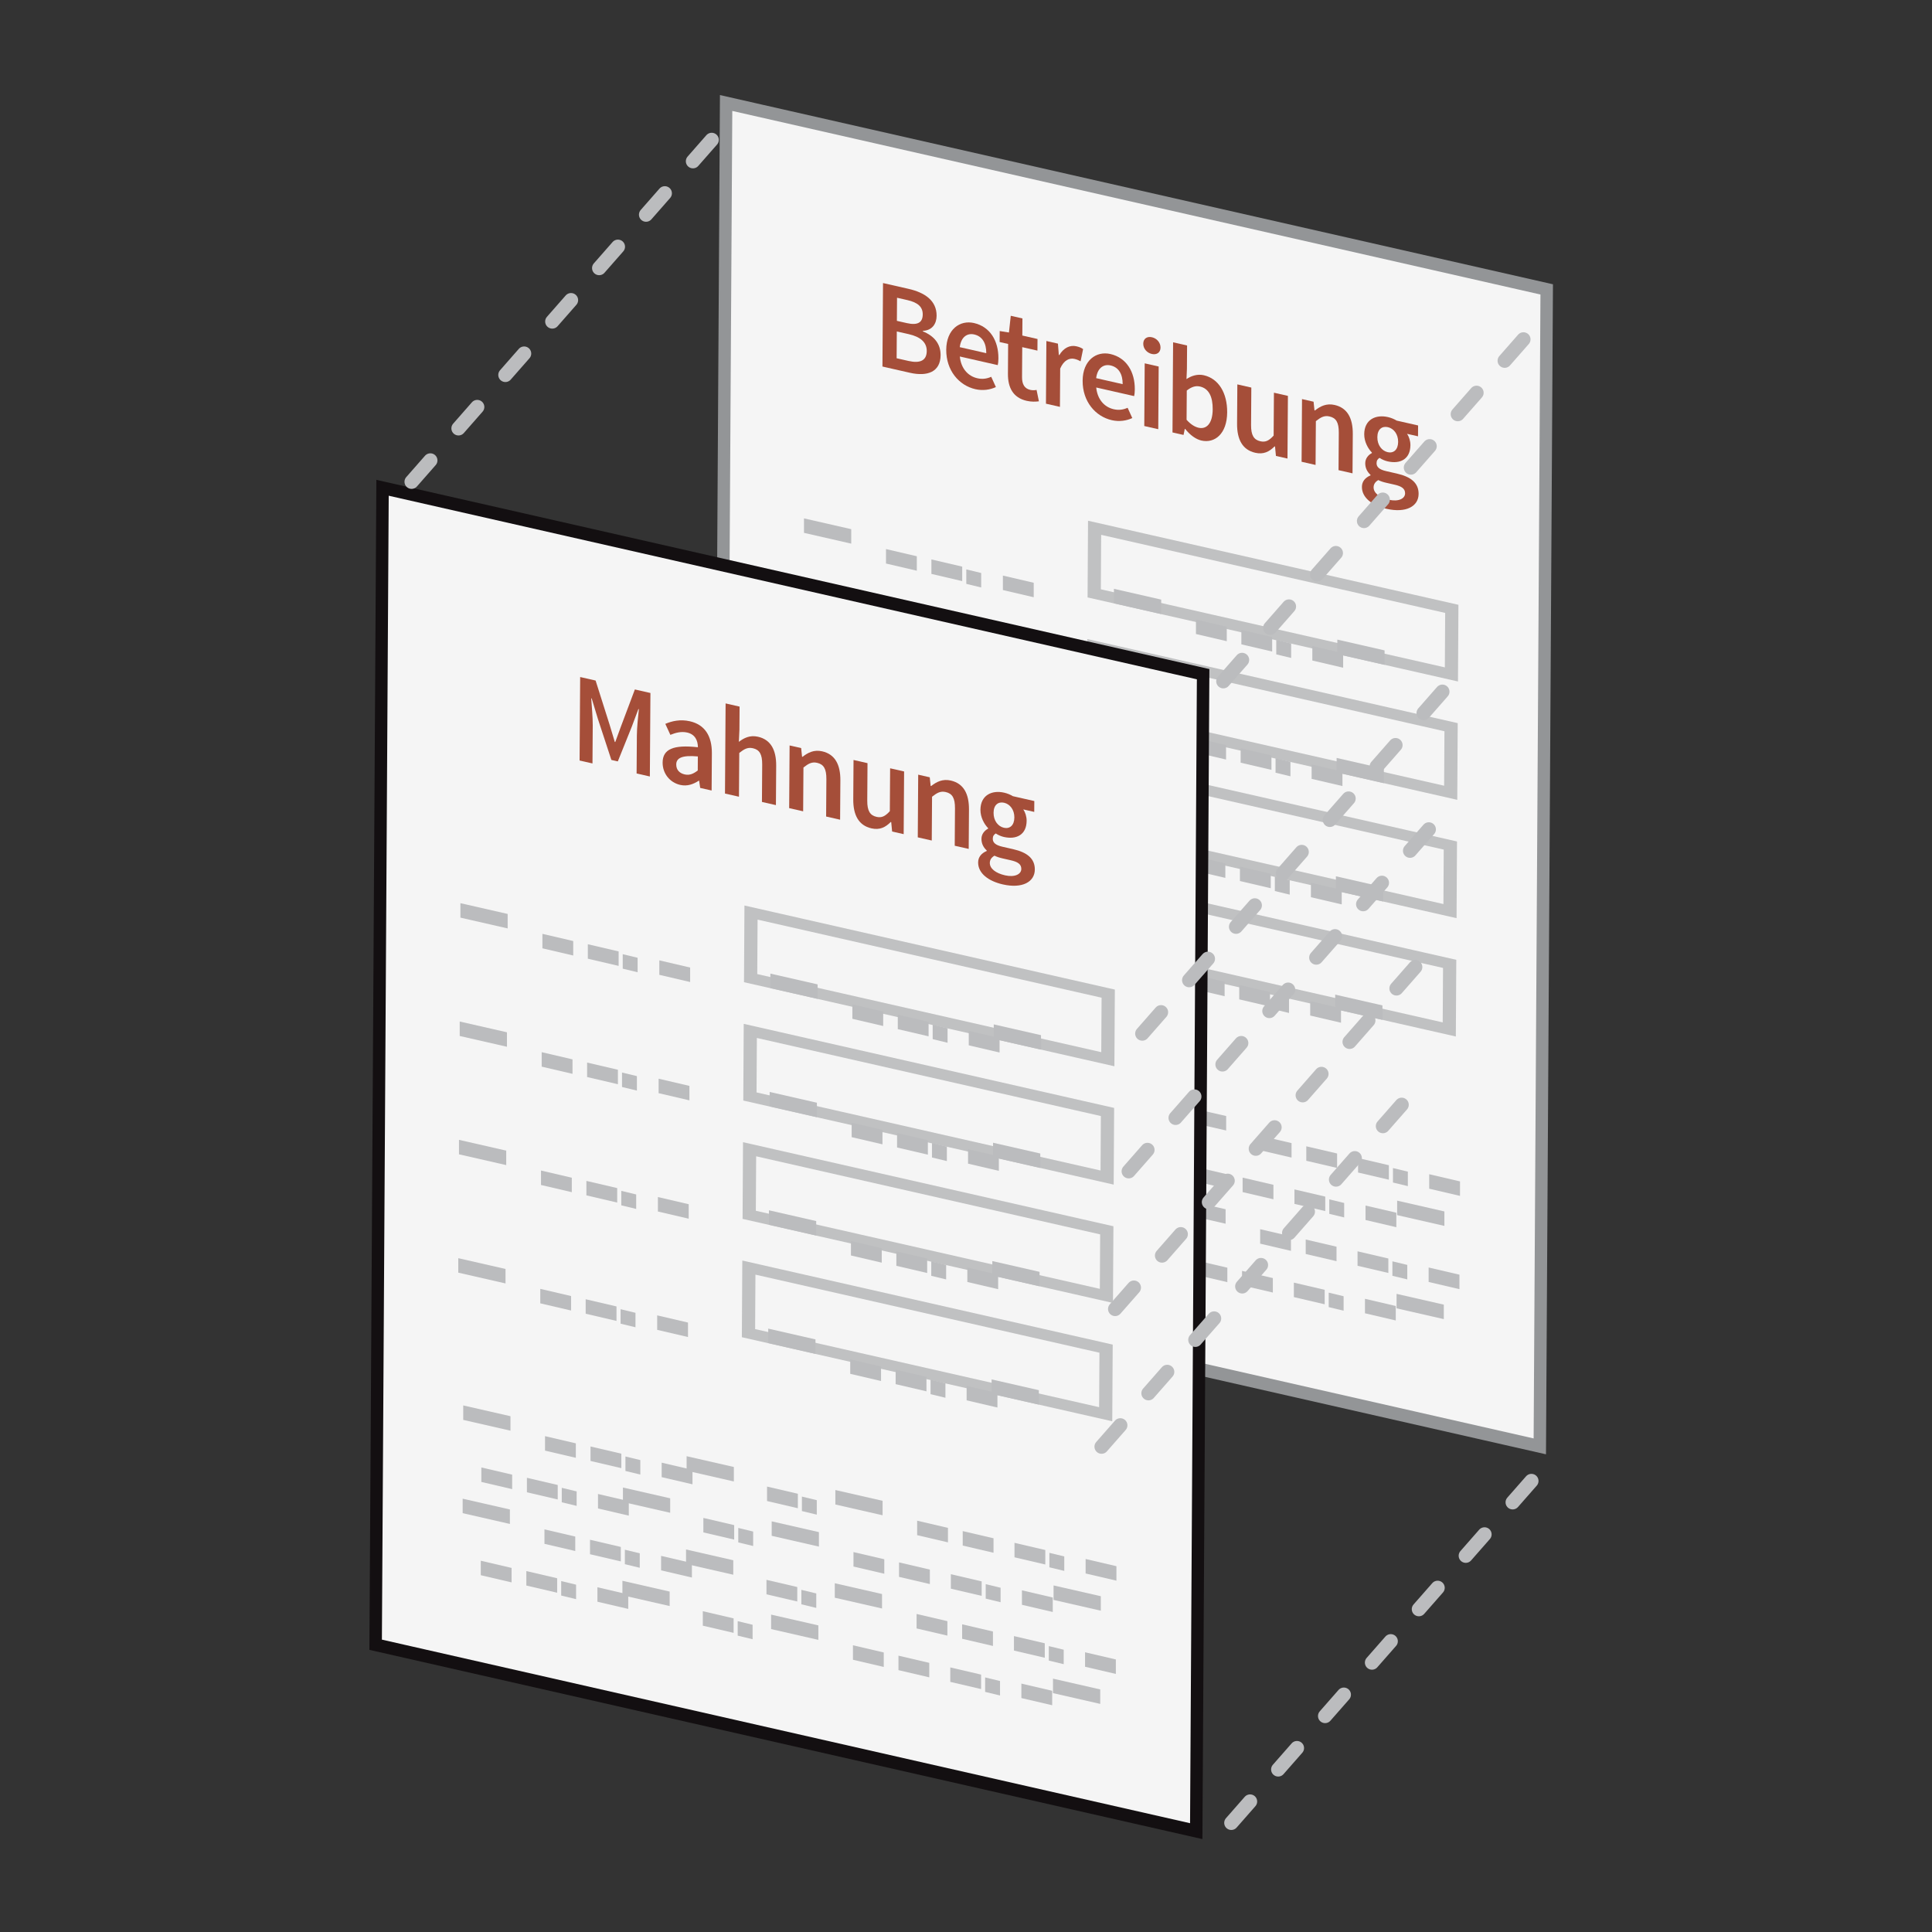 <?xml version="1.0" encoding="UTF-8" standalone="no"?>
<!DOCTYPE svg PUBLIC "-//W3C//DTD SVG 1.1//EN" "http://www.w3.org/Graphics/SVG/1.1/DTD/svg11.dtd">
<svg width="200px" height="200px" viewBox="0 0 355 355" version="1.1" xmlns="http://www.w3.org/2000/svg" xmlns:xlink="http://www.w3.org/1999/xlink" xml:space="preserve" xmlns:serif="http://www.serif.com/" style="fill-rule:evenodd;clip-rule:evenodd;stroke-miterlimit:3.864;">
    <rect x="0" y="0" width="355" height="355" fill="#333333" stroke="none"/>
    <g transform="matrix(0.959,0,0,0.959,-11878.7,-2241.89)">
        <g transform="matrix(1,0,0,1,65.831,-73.726)">
            <g transform="matrix(1.598,0.363,-0.01,1.679,-1084.87,-263.707)">
                <rect x="8474.62" y="-227.149" width="98.39" height="132.03" style="fill:rgb(245,245,245);stroke:rgb(147,149,151);stroke-width:1.49px;"/>
            </g>
            <g transform="matrix(1,0,0,1,3853.94,247.614)">
                <g transform="matrix(0.092,0.021,-0,0.021,7841.7,2186.21)">
                    <rect x="8474.62" y="-227.149" width="98.39" height="132.03" style="fill:rgb(187,188,190);"/>
                </g>
                <g transform="matrix(0.092,0.021,-0,0.021,7841.59,2204.08)">
                    <rect x="8474.62" y="-227.149" width="98.39" height="132.03" style="fill:rgb(187,188,190);"/>
                </g>
                <g transform="matrix(0.092,0.021,-0,0.021,7954.81,2220.7)">
                    <rect x="8474.62" y="-227.149" width="98.39" height="132.03" style="fill:rgb(187,188,190);"/>
                </g>
                <g transform="matrix(0.092,0.021,-0,0.021,7954.7,2238.56)">
                    <rect x="8474.62" y="-227.149" width="98.39" height="132.03" style="fill:rgb(187,188,190);"/>
                </g>
                <g transform="matrix(0.092,0.021,-0,0.021,7913,2202.42)">
                    <rect x="8474.62" y="-227.149" width="98.39" height="132.03" style="fill:rgb(187,188,190);"/>
                </g>
                <g transform="matrix(0.092,0.021,-0,0.021,7912.89,2220.28)">
                    <rect x="8474.62" y="-227.149" width="98.39" height="132.03" style="fill:rgb(187,188,190);"/>
                </g>
                <g transform="matrix(0.092,0.021,-0,0.021,7900.8,2208.42)">
                    <rect x="8474.62" y="-227.149" width="98.39" height="132.03" style="fill:rgb(187,188,190);"/>
                </g>
                <g transform="matrix(0.092,0.021,-0,0.021,7900.69,2226.29)">
                    <rect x="8474.62" y="-227.149" width="98.39" height="132.03" style="fill:rgb(187,188,190);"/>
                </g>
                <g transform="matrix(0.092,0.021,-0,0.021,7884.5,2195.94)">
                    <rect x="8474.62" y="-227.149" width="98.39" height="132.03" style="fill:rgb(187,188,190);"/>
                </g>
                <g transform="matrix(0.092,0.021,-0,0.021,7884.39,2213.81)">
                    <rect x="8474.62" y="-227.149" width="98.39" height="132.03" style="fill:rgb(187,188,190);"/>
                </g>
                <g transform="matrix(0.092,0.021,-0,0.021,7872.3,2201.94)">
                    <rect x="8474.62" y="-227.149" width="98.39" height="132.03" style="fill:rgb(187,188,190);"/>
                </g>
                <g transform="matrix(0.092,0.021,-0,0.021,7872.2,2219.81)">
                    <rect x="8474.62" y="-227.149" width="98.39" height="132.03" style="fill:rgb(187,188,190);"/>
                </g>
                <g transform="matrix(0.06,0.014,-0,0.021,8128.56,2251.42)">
                    <rect x="8474.62" y="-227.149" width="98.39" height="132.03" style="fill:rgb(187,188,190);"/>
                </g>
                <g transform="matrix(0.06,0.014,-0,0.021,8128.45,2269.28)">
                    <rect x="8474.62" y="-227.149" width="98.39" height="132.03" style="fill:rgb(187,188,190);"/>
                </g>
                <g transform="matrix(0.06,0.014,-0,0.021,8116.36,2257.42)">
                    <rect x="8474.62" y="-227.149" width="98.39" height="132.03" style="fill:rgb(187,188,190);"/>
                </g>
                <g transform="matrix(0.06,0.014,-0,0.021,8116.25,2275.29)">
                    <rect x="8474.62" y="-227.149" width="98.39" height="132.03" style="fill:rgb(187,188,190);"/>
                </g>
                <g transform="matrix(0.06,0.014,-0,0.021,8199.86,2267.62)">
                    <rect x="8474.62" y="-227.149" width="98.39" height="132.03" style="fill:rgb(187,188,190);"/>
                </g>
                <g transform="matrix(0.06,0.014,-0,0.021,8199.75,2285.49)">
                    <rect x="8474.62" y="-227.149" width="98.39" height="132.03" style="fill:rgb(187,188,190);"/>
                </g>
                <g transform="matrix(0.06,0.014,-0,0.021,8187.66,2273.63)">
                    <rect x="8474.62" y="-227.149" width="98.39" height="132.03" style="fill:rgb(187,188,190);"/>
                </g>
                <g transform="matrix(0.06,0.014,-0,0.021,8187.56,2291.49)">
                    <rect x="8474.62" y="-227.149" width="98.39" height="132.03" style="fill:rgb(187,188,190);"/>
                </g>
                <g transform="matrix(0.06,0.014,-0,0.021,8150.91,2256.5)">
                    <rect x="8474.62" y="-227.149" width="98.39" height="132.03" style="fill:rgb(187,188,190);"/>
                </g>
                <g transform="matrix(0.06,0.014,-0,0.021,8150.8,2274.36)">
                    <rect x="8474.62" y="-227.149" width="98.39" height="132.03" style="fill:rgb(187,188,190);"/>
                </g>
                <g transform="matrix(0.06,0.014,-0,0.021,8138.71,2262.5)">
                    <rect x="8474.62" y="-227.149" width="98.39" height="132.03" style="fill:rgb(187,188,190);"/>
                </g>
                <g transform="matrix(0.06,0.014,-0,0.021,8138.6,2280.37)">
                    <rect x="8474.62" y="-227.149" width="98.39" height="132.03" style="fill:rgb(187,188,190);"/>
                </g>
                <g transform="matrix(0.06,0.014,-0,0.021,8232.14,2274.96)">
                    <rect x="8474.62" y="-227.149" width="98.39" height="132.03" style="fill:rgb(187,188,190);"/>
                </g>
                <g transform="matrix(0.06,0.014,-0,0.021,8232.03,2292.83)">
                    <rect x="8474.62" y="-227.149" width="98.39" height="132.03" style="fill:rgb(187,188,190);"/>
                </g>
                <g transform="matrix(0.06,0.014,-0,0.021,8219.94,2280.96)">
                    <rect x="8474.62" y="-227.149" width="98.39" height="132.03" style="fill:rgb(187,188,190);"/>
                </g>
                <g transform="matrix(0.06,0.014,-0,0.021,8219.83,2298.83)">
                    <rect x="8474.62" y="-227.149" width="98.39" height="132.03" style="fill:rgb(187,188,190);"/>
                </g>
                <g transform="matrix(0.06,0.014,-0,0.021,8137.28,2253.4)">
                    <rect x="8474.62" y="-227.149" width="98.39" height="132.03" style="fill:rgb(187,188,190);"/>
                </g>
                <g transform="matrix(0.06,0.014,-0,0.021,8137.18,2271.27)">
                    <rect x="8474.62" y="-227.149" width="98.39" height="132.03" style="fill:rgb(187,188,190);"/>
                </g>
                <g transform="matrix(0.06,0.014,-0,0.021,8125.09,2259.4)">
                    <rect x="8474.62" y="-227.149" width="98.39" height="132.03" style="fill:rgb(187,188,190);"/>
                </g>
                <g transform="matrix(0.06,0.014,-0,0.021,8124.98,2277.27)">
                    <rect x="8474.62" y="-227.149" width="98.39" height="132.03" style="fill:rgb(187,188,190);"/>
                </g>
                <g transform="matrix(0.06,0.014,-0,0.021,8218.51,2271.86)">
                    <rect x="8474.62" y="-227.149" width="98.39" height="132.03" style="fill:rgb(187,188,190);"/>
                </g>
                <g transform="matrix(0.06,0.014,-0,0.021,8218.41,2289.73)">
                    <rect x="8474.62" y="-227.149" width="98.39" height="132.03" style="fill:rgb(187,188,190);"/>
                </g>
                <g transform="matrix(0.06,0.014,-0,0.021,8206.32,2277.87)">
                    <rect x="8474.62" y="-227.149" width="98.39" height="132.03" style="fill:rgb(187,188,190);"/>
                </g>
                <g transform="matrix(0.06,0.014,-0,0.021,8206.21,2295.73)">
                    <rect x="8474.62" y="-227.149" width="98.39" height="132.03" style="fill:rgb(187,188,190);"/>
                </g>
                <g transform="matrix(0.06,0.014,-0,0.021,8208.59,2269.61)">
                    <rect x="8474.62" y="-227.149" width="98.39" height="132.03" style="fill:rgb(187,188,190);"/>
                </g>
                <g transform="matrix(0.06,0.014,-0,0.021,8208.48,2287.47)">
                    <rect x="8474.62" y="-227.149" width="98.39" height="132.03" style="fill:rgb(187,188,190);"/>
                </g>
                <g transform="matrix(0.06,0.014,-0,0.021,8196.39,2275.61)">
                    <rect x="8474.62" y="-227.149" width="98.39" height="132.03" style="fill:rgb(187,188,190);"/>
                </g>
                <g transform="matrix(0.06,0.014,-0,0.021,8196.28,2293.48)">
                    <rect x="8474.62" y="-227.149" width="98.39" height="132.03" style="fill:rgb(187,188,190);"/>
                </g>
                <g transform="matrix(0.06,0.014,-0,0.021,8171.1,2261.08)">
                    <rect x="8474.62" y="-227.149" width="98.39" height="132.03" style="fill:rgb(187,188,190);"/>
                </g>
                <g transform="matrix(0.06,0.014,-0,0.021,8170.99,2278.95)">
                    <rect x="8474.62" y="-227.149" width="98.39" height="132.03" style="fill:rgb(187,188,190);"/>
                </g>
                <g transform="matrix(0.06,0.014,-0,0.021,8158.9,2267.09)">
                    <rect x="8474.62" y="-227.149" width="98.39" height="132.03" style="fill:rgb(187,188,190);"/>
                </g>
                <g transform="matrix(0.06,0.014,-0,0.021,8158.79,2284.96)">
                    <rect x="8474.62" y="-227.149" width="98.39" height="132.03" style="fill:rgb(187,188,190);"/>
                </g>
                <g transform="matrix(0.029,0.007,-0,0.021,8406.68,2314.64)">
                    <rect x="8474.62" y="-227.149" width="98.39" height="132.03" style="fill:rgb(187,188,190);"/>
                </g>
                <g transform="matrix(0.029,0.007,-0,0.021,8406.57,2332.5)">
                    <rect x="8474.62" y="-227.149" width="98.39" height="132.03" style="fill:rgb(187,188,190);"/>
                </g>
                <g transform="matrix(0.029,0.007,-0,0.021,8394.48,2320.64)">
                    <rect x="8474.62" y="-227.149" width="98.39" height="132.03" style="fill:rgb(187,188,190);"/>
                </g>
                <g transform="matrix(0.029,0.007,-0,0.021,8394.37,2338.51)">
                    <rect x="8474.62" y="-227.149" width="98.39" height="132.03" style="fill:rgb(187,188,190);"/>
                </g>
                <g transform="matrix(0.029,0.007,-0,0.021,8487.91,2333.1)">
                    <rect x="8474.62" y="-227.149" width="98.39" height="132.03" style="fill:rgb(187,188,190);"/>
                </g>
                <g transform="matrix(0.029,0.007,-0,0.021,8487.8,2350.97)">
                    <rect x="8474.62" y="-227.149" width="98.39" height="132.03" style="fill:rgb(187,188,190);"/>
                </g>
                <g transform="matrix(0.029,0.007,-0,0.021,8475.71,2339.1)">
                    <rect x="8474.62" y="-227.149" width="98.39" height="132.03" style="fill:rgb(187,188,190);"/>
                </g>
                <g transform="matrix(0.029,0.007,-0,0.021,8475.6,2356.97)">
                    <rect x="8474.62" y="-227.149" width="98.39" height="132.03" style="fill:rgb(187,188,190);"/>
                </g>
                <g transform="matrix(0.029,0.007,-0,0.021,8440.49,2322.32)">
                    <rect x="8474.62" y="-227.149" width="98.39" height="132.03" style="fill:rgb(187,188,190);"/>
                </g>
                <g transform="matrix(0.029,0.007,-0,0.021,8440.39,2340.19)">
                    <rect x="8474.62" y="-227.149" width="98.39" height="132.03" style="fill:rgb(187,188,190);"/>
                </g>
                <g transform="matrix(0.029,0.007,-0,0.021,8428.3,2328.33)">
                    <rect x="8474.62" y="-227.149" width="98.39" height="132.03" style="fill:rgb(187,188,190);"/>
                </g>
                <g transform="matrix(0.029,0.007,-0,0.021,8428.19,2346.19)">
                    <rect x="8474.62" y="-227.149" width="98.39" height="132.03" style="fill:rgb(187,188,190);"/>
                </g>
            </g>
            <g transform="matrix(0.559,0.127,-0.004,0.587,11773.7,484.803)">
                <g transform="matrix(41.667,0,0,41.667,1299.94,3119.87)">
                    <path d="M0.082,0L0.308,0C0.452,0 0.559,-0.061 0.559,-0.192C0.559,-0.28 0.506,-0.331 0.412,-0.347L0.412,-0.351C0.489,-0.371 0.524,-0.431 0.524,-0.493C0.524,-0.613 0.425,-0.654 0.291,-0.654L0.082,-0.654L0.082,0ZM0.198,-0.383L0.198,-0.564L0.283,-0.564C0.368,-0.564 0.41,-0.539 0.41,-0.479C0.41,-0.418 0.372,-0.383 0.28,-0.383L0.198,-0.383ZM0.198,-0.09L0.198,-0.3L0.296,-0.3C0.393,-0.3 0.445,-0.268 0.445,-0.2C0.445,-0.126 0.392,-0.09 0.296,-0.09L0.198,-0.09Z" style="fill:rgb(165,78,57);fill-rule:nonzero;"/>
                </g>
                <g transform="matrix(41.667,0,0,41.667,1323.44,3119.87)">
                    <path d="M0.041,-0.245C0.041,-0.083 0.147,0.012 0.283,0.012C0.345,0.012 0.404,-0.01 0.451,-0.041L0.412,-0.113C0.376,-0.09 0.34,-0.077 0.298,-0.077C0.219,-0.077 0.163,-0.127 0.153,-0.216L0.465,-0.216C0.468,-0.228 0.47,-0.248 0.47,-0.27C0.47,-0.407 0.4,-0.503 0.267,-0.503C0.152,-0.503 0.041,-0.405 0.041,-0.245ZM0.152,-0.289C0.162,-0.371 0.212,-0.414 0.27,-0.414C0.337,-0.414 0.37,-0.367 0.37,-0.289L0.152,-0.289Z" style="fill:rgb(165,78,57);fill-rule:nonzero;"/>
                </g>
                <g transform="matrix(41.667,0,0,41.667,1342.57,3119.87)">
                    <path d="M0.09,-0.166C0.09,-0.06 0.132,0.012 0.246,0.012C0.285,0.012 0.319,0.003 0.346,-0.006L0.326,-0.091C0.312,-0.085 0.292,-0.08 0.275,-0.08C0.228,-0.08 0.206,-0.108 0.206,-0.166L0.206,-0.4L0.331,-0.4L0.331,-0.491L0.206,-0.491L0.206,-0.625L0.11,-0.625L0.096,-0.491L0.02,-0.486L0.02,-0.4L0.09,-0.4L0.09,-0.166Z" style="fill:rgb(165,78,57);fill-rule:nonzero;"/>
                </g>
                <g transform="matrix(41.667,0,0,41.667,1356.36,3119.87)">
                    <path d="M0.073,0L0.188,0L0.188,-0.3C0.218,-0.374 0.265,-0.401 0.304,-0.401C0.325,-0.401 0.338,-0.398 0.355,-0.393L0.375,-0.493C0.36,-0.5 0.344,-0.503 0.319,-0.503C0.267,-0.503 0.215,-0.468 0.18,-0.404L0.176,-0.404L0.168,-0.491L0.073,-0.491L0.073,0Z" style="fill:rgb(165,78,57);fill-rule:nonzero;"/>
                </g>
                <g transform="matrix(41.667,0,0,41.667,1370.19,3119.87)">
                    <path d="M0.041,-0.245C0.041,-0.083 0.147,0.012 0.283,0.012C0.345,0.012 0.404,-0.01 0.451,-0.041L0.412,-0.113C0.376,-0.09 0.34,-0.077 0.298,-0.077C0.219,-0.077 0.163,-0.127 0.153,-0.216L0.465,-0.216C0.468,-0.228 0.47,-0.248 0.47,-0.27C0.47,-0.407 0.4,-0.503 0.267,-0.503C0.152,-0.503 0.041,-0.405 0.041,-0.245ZM0.152,-0.289C0.162,-0.371 0.212,-0.414 0.27,-0.414C0.337,-0.414 0.37,-0.367 0.37,-0.289L0.152,-0.289Z" style="fill:rgb(165,78,57);fill-rule:nonzero;"/>
                </g>
                <g transform="matrix(41.667,0,0,41.667,1390.06,3119.87)">
                    <path d="M0.131,-0.577C0.172,-0.577 0.202,-0.604 0.202,-0.642C0.202,-0.681 0.172,-0.708 0.131,-0.708C0.09,-0.708 0.06,-0.681 0.06,-0.642C0.06,-0.604 0.09,-0.577 0.131,-0.577ZM0.073,0L0.188,0L0.188,-0.491L0.073,-0.491L0.073,0Z" style="fill:rgb(165,78,57);fill-rule:nonzero;"/>
                </g>
                <g transform="matrix(41.667,0,0,41.667,1399.73,3119.87)">
                    <path d="M0.073,0L0.164,0L0.174,-0.05L0.177,-0.05C0.218,-0.01 0.266,0.012 0.311,0.012C0.42,0.012 0.521,-0.085 0.521,-0.254C0.521,-0.405 0.45,-0.503 0.327,-0.503C0.277,-0.503 0.226,-0.478 0.185,-0.442L0.188,-0.524L0.188,-0.706L0.073,-0.706L0.073,0ZM0.188,-0.124L0.188,-0.353C0.226,-0.39 0.26,-0.408 0.296,-0.408C0.37,-0.408 0.402,-0.35 0.402,-0.252C0.402,-0.141 0.352,-0.083 0.287,-0.083C0.258,-0.083 0.223,-0.094 0.188,-0.124Z" style="fill:rgb(165,78,57);fill-rule:nonzero;"/>
                </g>
                <g transform="matrix(41.667,0,0,41.667,1421.98,3119.87)">
                    <path d="M0.069,-0.183C0.069,-0.059 0.115,0.012 0.22,0.012C0.288,0.012 0.335,-0.021 0.378,-0.072L0.382,-0.072L0.39,0L0.485,0L0.485,-0.491L0.37,-0.491L0.37,-0.155C0.332,-0.107 0.304,-0.087 0.261,-0.087C0.208,-0.087 0.184,-0.117 0.184,-0.198L0.184,-0.491L0.069,-0.491L0.069,-0.183Z" style="fill:rgb(165,78,57);fill-rule:nonzero;"/>
                </g>
                <g transform="matrix(41.667,0,0,41.667,1443.98,3119.87)">
                    <path d="M0.073,0L0.188,0L0.188,-0.343C0.229,-0.383 0.257,-0.404 0.3,-0.404C0.354,-0.404 0.377,-0.374 0.377,-0.293L0.377,0L0.492,0L0.492,-0.308C0.492,-0.432 0.446,-0.503 0.341,-0.503C0.274,-0.503 0.224,-0.468 0.18,-0.425L0.176,-0.425L0.168,-0.491L0.073,-0.491L0.073,0Z" style="fill:rgb(165,78,57);fill-rule:nonzero;"/>
                </g>
                <g transform="matrix(41.667,0,0,41.667,1466.06,3119.87)">
                    <path d="M0.136,0.072C0.136,0.049 0.148,0.027 0.174,0.007C0.193,0.012 0.214,0.014 0.241,0.014L0.308,0.014C0.364,0.014 0.395,0.025 0.395,0.063C0.395,0.105 0.341,0.142 0.262,0.142C0.184,0.142 0.136,0.116 0.136,0.072ZM0.04,0.089C0.04,0.175 0.127,0.217 0.244,0.217C0.404,0.217 0.506,0.141 0.506,0.044C0.506,-0.041 0.444,-0.077 0.326,-0.077L0.239,-0.077C0.179,-0.077 0.159,-0.094 0.159,-0.122C0.159,-0.144 0.168,-0.156 0.183,-0.169C0.205,-0.16 0.229,-0.156 0.25,-0.156C0.354,-0.156 0.436,-0.214 0.436,-0.323C0.436,-0.357 0.424,-0.387 0.408,-0.406L0.498,-0.406L0.498,-0.491L0.322,-0.491C0.302,-0.498 0.277,-0.503 0.25,-0.503C0.147,-0.503 0.056,-0.44 0.056,-0.327C0.056,-0.269 0.087,-0.222 0.12,-0.197L0.12,-0.193C0.092,-0.173 0.066,-0.14 0.066,-0.102C0.066,-0.062 0.085,-0.036 0.11,-0.02L0.11,-0.016C0.065,0.012 0.04,0.048 0.04,0.089ZM0.25,-0.228C0.202,-0.228 0.164,-0.264 0.164,-0.327C0.164,-0.389 0.202,-0.424 0.25,-0.424C0.298,-0.424 0.335,-0.388 0.335,-0.327C0.335,-0.264 0.297,-0.228 0.25,-0.228Z" style="fill:rgb(165,78,57);fill-rule:nonzero;"/>
                </g>
            </g>
            <g transform="matrix(1,0,0,1,0,3)">
                <g transform="matrix(1.216,0.276,-0.006,1.024,-3034.96,-691.329)">
                    <rect x="12798.9" y="-323.808" width="56.284" height="12.27" style="fill:rgb(245,245,245);stroke:rgb(192,193,194);stroke-width:2.08px;stroke-miterlimit:7;"/>
                </g>
                <g transform="matrix(1,0,0,1,67.589,-199.244)">
                    <g transform="matrix(0.092,0.021,-0,0.021,11686.9,2547.33)">
                        <rect x="8474.62" y="-227.149" width="98.39" height="132.03" style="fill:rgb(187,188,190);"/>
                    </g>
                    <g transform="matrix(0.092,0.021,-0,0.021,11729.7,2557.06)">
                        <rect x="8474.62" y="-227.149" width="98.39" height="132.03" style="fill:rgb(187,188,190);"/>
                    </g>
                    <g transform="matrix(0.06,0.014,-0,0.021,11973.8,2612.54)">
                        <rect x="8474.62" y="-227.149" width="98.39" height="132.03" style="fill:rgb(187,188,190);"/>
                    </g>
                    <g transform="matrix(0.06,0.014,-0,0.021,11996.1,2617.62)">
                        <rect x="8474.62" y="-227.149" width="98.39" height="132.03" style="fill:rgb(187,188,190);"/>
                    </g>
                    <g transform="matrix(0.06,0.014,-0,0.021,11982.5,2614.52)">
                        <rect x="8474.62" y="-227.149" width="98.39" height="132.03" style="fill:rgb(187,188,190);"/>
                    </g>
                    <g transform="matrix(0.029,0.007,-0,0.021,12251.9,2675.76)">
                        <rect x="8474.62" y="-227.149" width="98.39" height="132.03" style="fill:rgb(187,188,190);"/>
                    </g>
                </g>
                <g transform="matrix(0.092,0.021,-0,0.021,11695.1,2334.59)">
                    <rect x="8474.62" y="-227.149" width="98.39" height="132.03" style="fill:rgb(187,188,190);"/>
                </g>
                <g transform="matrix(0.06,0.014,-0,0.021,11982,2399.79)">
                    <rect x="8474.62" y="-227.149" width="98.39" height="132.03" style="fill:rgb(187,188,190);"/>
                </g>
                <g transform="matrix(0.06,0.014,-0,0.021,12004.4,2404.87)">
                    <rect x="8474.62" y="-227.149" width="98.39" height="132.03" style="fill:rgb(187,188,190);"/>
                </g>
                <g transform="matrix(0.06,0.014,-0,0.021,11990.7,2401.78)">
                    <rect x="8474.62" y="-227.149" width="98.39" height="132.03" style="fill:rgb(187,188,190);"/>
                </g>
                <g transform="matrix(0.029,0.007,-0,0.021,12260.1,2463.01)">
                    <rect x="8474.62" y="-227.149" width="98.39" height="132.03" style="fill:rgb(187,188,190);"/>
                </g>
            </g>
            <g transform="matrix(1,0,0,1,-0.137,25.674)">
                <g transform="matrix(1.216,0.276,-0.006,1.024,-3034.96,-691.329)">
                    <rect x="12798.9" y="-323.808" width="56.284" height="12.27" style="fill:rgb(245,245,245);stroke:rgb(192,193,194);stroke-width:2.08px;stroke-miterlimit:7;"/>
                </g>
                <g transform="matrix(1,0,0,1,67.589,-199.244)">
                    <g transform="matrix(0.092,0.021,-0,0.021,11686.9,2547.33)">
                        <rect x="8474.62" y="-227.149" width="98.39" height="132.03" style="fill:rgb(187,188,190);"/>
                    </g>
                    <g transform="matrix(0.092,0.021,-0,0.021,11729.7,2557.06)">
                        <rect x="8474.62" y="-227.149" width="98.39" height="132.03" style="fill:rgb(187,188,190);"/>
                    </g>
                    <g transform="matrix(0.06,0.014,-0,0.021,11973.8,2612.54)">
                        <rect x="8474.62" y="-227.149" width="98.39" height="132.03" style="fill:rgb(187,188,190);"/>
                    </g>
                    <g transform="matrix(0.06,0.014,-0,0.021,11996.1,2617.62)">
                        <rect x="8474.62" y="-227.149" width="98.39" height="132.03" style="fill:rgb(187,188,190);"/>
                    </g>
                    <g transform="matrix(0.06,0.014,-0,0.021,11982.5,2614.52)">
                        <rect x="8474.62" y="-227.149" width="98.39" height="132.03" style="fill:rgb(187,188,190);"/>
                    </g>
                    <g transform="matrix(0.029,0.007,-0,0.021,12251.9,2675.76)">
                        <rect x="8474.62" y="-227.149" width="98.39" height="132.03" style="fill:rgb(187,188,190);"/>
                    </g>
                </g>
                <g transform="matrix(0.092,0.021,-0,0.021,11695.1,2334.59)">
                    <rect x="8474.62" y="-227.149" width="98.39" height="132.03" style="fill:rgb(187,188,190);"/>
                </g>
                <g transform="matrix(0.06,0.014,-0,0.021,11982,2399.79)">
                    <rect x="8474.62" y="-227.149" width="98.39" height="132.03" style="fill:rgb(187,188,190);"/>
                </g>
                <g transform="matrix(0.06,0.014,-0,0.021,12004.4,2404.87)">
                    <rect x="8474.62" y="-227.149" width="98.39" height="132.03" style="fill:rgb(187,188,190);"/>
                </g>
                <g transform="matrix(0.06,0.014,-0,0.021,11990.7,2401.78)">
                    <rect x="8474.62" y="-227.149" width="98.39" height="132.03" style="fill:rgb(187,188,190);"/>
                </g>
                <g transform="matrix(0.029,0.007,-0,0.021,12260.1,2463.01)">
                    <rect x="8474.62" y="-227.149" width="98.39" height="132.03" style="fill:rgb(187,188,190);"/>
                </g>
            </g>
            <g transform="matrix(1,0,0,1,-0.273,48.348)">
                <g transform="matrix(1.216,0.276,-0.006,1.024,-3034.96,-691.329)">
                    <rect x="12798.9" y="-323.808" width="56.284" height="12.27" style="fill:rgb(245,245,245);stroke:rgb(192,193,194);stroke-width:2.08px;stroke-miterlimit:7;"/>
                </g>
                <g transform="matrix(1,0,0,1,67.589,-199.244)">
                    <g transform="matrix(0.092,0.021,-0,0.021,11686.9,2547.33)">
                        <rect x="8474.62" y="-227.149" width="98.39" height="132.03" style="fill:rgb(187,188,190);"/>
                    </g>
                    <g transform="matrix(0.092,0.021,-0,0.021,11729.7,2557.06)">
                        <rect x="8474.62" y="-227.149" width="98.39" height="132.03" style="fill:rgb(187,188,190);"/>
                    </g>
                    <g transform="matrix(0.06,0.014,-0,0.021,11973.8,2612.54)">
                        <rect x="8474.62" y="-227.149" width="98.39" height="132.03" style="fill:rgb(187,188,190);"/>
                    </g>
                    <g transform="matrix(0.06,0.014,-0,0.021,11996.1,2617.62)">
                        <rect x="8474.62" y="-227.149" width="98.39" height="132.03" style="fill:rgb(187,188,190);"/>
                    </g>
                    <g transform="matrix(0.06,0.014,-0,0.021,11982.5,2614.52)">
                        <rect x="8474.62" y="-227.149" width="98.39" height="132.03" style="fill:rgb(187,188,190);"/>
                    </g>
                    <g transform="matrix(0.029,0.007,-0,0.021,12251.9,2675.76)">
                        <rect x="8474.62" y="-227.149" width="98.39" height="132.03" style="fill:rgb(187,188,190);"/>
                    </g>
                </g>
                <g transform="matrix(0.092,0.021,-0,0.021,11695.1,2334.59)">
                    <rect x="8474.62" y="-227.149" width="98.39" height="132.03" style="fill:rgb(187,188,190);"/>
                </g>
                <g transform="matrix(0.06,0.014,-0,0.021,11982,2399.79)">
                    <rect x="8474.62" y="-227.149" width="98.39" height="132.03" style="fill:rgb(187,188,190);"/>
                </g>
                <g transform="matrix(0.06,0.014,-0,0.021,12004.4,2404.87)">
                    <rect x="8474.62" y="-227.149" width="98.39" height="132.03" style="fill:rgb(187,188,190);"/>
                </g>
                <g transform="matrix(0.06,0.014,-0,0.021,11990.7,2401.78)">
                    <rect x="8474.62" y="-227.149" width="98.39" height="132.03" style="fill:rgb(187,188,190);"/>
                </g>
                <g transform="matrix(0.029,0.007,-0,0.021,12260.1,2463.01)">
                    <rect x="8474.62" y="-227.149" width="98.39" height="132.03" style="fill:rgb(187,188,190);"/>
                </g>
            </g>
            <g transform="matrix(1,0,0,1,-0.41,71.022)">
                <g transform="matrix(1.216,0.276,-0.006,1.024,-3034.96,-691.329)">
                    <rect x="12798.9" y="-323.808" width="56.284" height="12.27" style="fill:rgb(245,245,245);stroke:rgb(192,193,194);stroke-width:2.08px;stroke-miterlimit:7;"/>
                </g>
                <g transform="matrix(1,0,0,1,67.589,-199.244)">
                    <g transform="matrix(0.092,0.021,-0,0.021,11686.9,2547.33)">
                        <rect x="8474.62" y="-227.149" width="98.39" height="132.03" style="fill:rgb(187,188,190);"/>
                    </g>
                    <g transform="matrix(0.092,0.021,-0,0.021,11729.7,2557.06)">
                        <rect x="8474.62" y="-227.149" width="98.39" height="132.03" style="fill:rgb(187,188,190);"/>
                    </g>
                    <g transform="matrix(0.06,0.014,-0,0.021,11973.8,2612.54)">
                        <rect x="8474.62" y="-227.149" width="98.39" height="132.03" style="fill:rgb(187,188,190);"/>
                    </g>
                    <g transform="matrix(0.06,0.014,-0,0.021,11996.1,2617.62)">
                        <rect x="8474.62" y="-227.149" width="98.39" height="132.03" style="fill:rgb(187,188,190);"/>
                    </g>
                    <g transform="matrix(0.06,0.014,-0,0.021,11982.5,2614.52)">
                        <rect x="8474.62" y="-227.149" width="98.39" height="132.03" style="fill:rgb(187,188,190);"/>
                    </g>
                    <g transform="matrix(0.029,0.007,-0,0.021,12251.9,2675.76)">
                        <rect x="8474.62" y="-227.149" width="98.39" height="132.03" style="fill:rgb(187,188,190);"/>
                    </g>
                </g>
                <g transform="matrix(0.092,0.021,-0,0.021,11695.1,2334.59)">
                    <rect x="8474.62" y="-227.149" width="98.39" height="132.03" style="fill:rgb(187,188,190);"/>
                </g>
                <g transform="matrix(0.06,0.014,-0,0.021,11982,2399.79)">
                    <rect x="8474.62" y="-227.149" width="98.39" height="132.03" style="fill:rgb(187,188,190);"/>
                </g>
                <g transform="matrix(0.06,0.014,-0,0.021,12004.4,2404.87)">
                    <rect x="8474.62" y="-227.149" width="98.39" height="132.03" style="fill:rgb(187,188,190);"/>
                </g>
                <g transform="matrix(0.06,0.014,-0,0.021,11990.7,2401.78)">
                    <rect x="8474.62" y="-227.149" width="98.39" height="132.03" style="fill:rgb(187,188,190);"/>
                </g>
                <g transform="matrix(0.029,0.007,-0,0.021,12260.1,2463.01)">
                    <rect x="8474.62" y="-227.149" width="98.39" height="132.03" style="fill:rgb(187,188,190);"/>
                </g>
            </g>
        </g>
        <g>
            <g transform="matrix(1.598,0.363,-0.01,1.679,-1084.87,-263.707)">
                <rect x="8474.62" y="-227.149" width="98.39" height="132.03" style="fill:rgb(245,245,245);stroke:rgb(19,15,17);stroke-width:1.49px;"/>
            </g>
            <g transform="matrix(1,0,0,1,3853.94,247.614)">
                <g transform="matrix(0.092,0.021,-0,0.021,7841.7,2186.21)">
                    <rect x="8474.62" y="-227.149" width="98.39" height="132.03" style="fill:rgb(187,188,190);"/>
                </g>
                <g transform="matrix(0.092,0.021,-0,0.021,7841.59,2204.08)">
                    <rect x="8474.62" y="-227.149" width="98.39" height="132.03" style="fill:rgb(187,188,190);"/>
                </g>
                <g transform="matrix(0.092,0.021,-0,0.021,7954.81,2220.7)">
                    <rect x="8474.62" y="-227.149" width="98.39" height="132.03" style="fill:rgb(187,188,190);"/>
                </g>
                <g transform="matrix(0.092,0.021,-0,0.021,7954.7,2238.56)">
                    <rect x="8474.62" y="-227.149" width="98.39" height="132.03" style="fill:rgb(187,188,190);"/>
                </g>
                <g transform="matrix(0.092,0.021,-0,0.021,7913,2202.42)">
                    <rect x="8474.62" y="-227.149" width="98.39" height="132.03" style="fill:rgb(187,188,190);"/>
                </g>
                <g transform="matrix(0.092,0.021,-0,0.021,7912.89,2220.28)">
                    <rect x="8474.62" y="-227.149" width="98.39" height="132.03" style="fill:rgb(187,188,190);"/>
                </g>
                <g transform="matrix(0.092,0.021,-0,0.021,7900.8,2208.42)">
                    <rect x="8474.62" y="-227.149" width="98.39" height="132.03" style="fill:rgb(187,188,190);"/>
                </g>
                <g transform="matrix(0.092,0.021,-0,0.021,7900.69,2226.29)">
                    <rect x="8474.62" y="-227.149" width="98.39" height="132.03" style="fill:rgb(187,188,190);"/>
                </g>
                <g transform="matrix(0.092,0.021,-0,0.021,7884.5,2195.94)">
                    <rect x="8474.62" y="-227.149" width="98.39" height="132.03" style="fill:rgb(187,188,190);"/>
                </g>
                <g transform="matrix(0.092,0.021,-0,0.021,7884.39,2213.81)">
                    <rect x="8474.62" y="-227.149" width="98.39" height="132.03" style="fill:rgb(187,188,190);"/>
                </g>
                <g transform="matrix(0.092,0.021,-0,0.021,7872.3,2201.94)">
                    <rect x="8474.62" y="-227.149" width="98.39" height="132.03" style="fill:rgb(187,188,190);"/>
                </g>
                <g transform="matrix(0.092,0.021,-0,0.021,7872.2,2219.81)">
                    <rect x="8474.62" y="-227.149" width="98.39" height="132.03" style="fill:rgb(187,188,190);"/>
                </g>
                <g transform="matrix(0.06,0.014,-0,0.021,8128.56,2251.42)">
                    <rect x="8474.62" y="-227.149" width="98.39" height="132.03" style="fill:rgb(187,188,190);"/>
                </g>
                <g transform="matrix(0.06,0.014,-0,0.021,8128.45,2269.28)">
                    <rect x="8474.62" y="-227.149" width="98.39" height="132.03" style="fill:rgb(187,188,190);"/>
                </g>
                <g transform="matrix(0.06,0.014,-0,0.021,8116.36,2257.42)">
                    <rect x="8474.62" y="-227.149" width="98.39" height="132.03" style="fill:rgb(187,188,190);"/>
                </g>
                <g transform="matrix(0.06,0.014,-0,0.021,8116.25,2275.29)">
                    <rect x="8474.62" y="-227.149" width="98.39" height="132.03" style="fill:rgb(187,188,190);"/>
                </g>
                <g transform="matrix(0.06,0.014,-0,0.021,8199.86,2267.62)">
                    <rect x="8474.62" y="-227.149" width="98.39" height="132.03" style="fill:rgb(187,188,190);"/>
                </g>
                <g transform="matrix(0.06,0.014,-0,0.021,8199.75,2285.49)">
                    <rect x="8474.62" y="-227.149" width="98.39" height="132.03" style="fill:rgb(187,188,190);"/>
                </g>
                <g transform="matrix(0.06,0.014,-0,0.021,8187.66,2273.63)">
                    <rect x="8474.62" y="-227.149" width="98.39" height="132.03" style="fill:rgb(187,188,190);"/>
                </g>
                <g transform="matrix(0.06,0.014,-0,0.021,8187.56,2291.49)">
                    <rect x="8474.62" y="-227.149" width="98.39" height="132.03" style="fill:rgb(187,188,190);"/>
                </g>
                <g transform="matrix(0.06,0.014,-0,0.021,8150.91,2256.5)">
                    <rect x="8474.62" y="-227.149" width="98.39" height="132.03" style="fill:rgb(187,188,190);"/>
                </g>
                <g transform="matrix(0.06,0.014,-0,0.021,8150.8,2274.36)">
                    <rect x="8474.62" y="-227.149" width="98.39" height="132.03" style="fill:rgb(187,188,190);"/>
                </g>
                <g transform="matrix(0.06,0.014,-0,0.021,8138.71,2262.5)">
                    <rect x="8474.62" y="-227.149" width="98.39" height="132.03" style="fill:rgb(187,188,190);"/>
                </g>
                <g transform="matrix(0.06,0.014,-0,0.021,8138.6,2280.37)">
                    <rect x="8474.62" y="-227.149" width="98.39" height="132.03" style="fill:rgb(187,188,190);"/>
                </g>
                <g transform="matrix(0.06,0.014,-0,0.021,8232.14,2274.96)">
                    <rect x="8474.62" y="-227.149" width="98.39" height="132.03" style="fill:rgb(187,188,190);"/>
                </g>
                <g transform="matrix(0.06,0.014,-0,0.021,8232.03,2292.83)">
                    <rect x="8474.62" y="-227.149" width="98.39" height="132.03" style="fill:rgb(187,188,190);"/>
                </g>
                <g transform="matrix(0.06,0.014,-0,0.021,8219.94,2280.96)">
                    <rect x="8474.62" y="-227.149" width="98.39" height="132.03" style="fill:rgb(187,188,190);"/>
                </g>
                <g transform="matrix(0.06,0.014,-0,0.021,8219.83,2298.83)">
                    <rect x="8474.62" y="-227.149" width="98.39" height="132.03" style="fill:rgb(187,188,190);"/>
                </g>
                <g transform="matrix(0.06,0.014,-0,0.021,8137.28,2253.4)">
                    <rect x="8474.62" y="-227.149" width="98.39" height="132.03" style="fill:rgb(187,188,190);"/>
                </g>
                <g transform="matrix(0.06,0.014,-0,0.021,8137.18,2271.27)">
                    <rect x="8474.62" y="-227.149" width="98.39" height="132.03" style="fill:rgb(187,188,190);"/>
                </g>
                <g transform="matrix(0.06,0.014,-0,0.021,8125.09,2259.4)">
                    <rect x="8474.62" y="-227.149" width="98.39" height="132.03" style="fill:rgb(187,188,190);"/>
                </g>
                <g transform="matrix(0.06,0.014,-0,0.021,8124.98,2277.27)">
                    <rect x="8474.62" y="-227.149" width="98.39" height="132.03" style="fill:rgb(187,188,190);"/>
                </g>
                <g transform="matrix(0.06,0.014,-0,0.021,8218.51,2271.86)">
                    <rect x="8474.62" y="-227.149" width="98.39" height="132.03" style="fill:rgb(187,188,190);"/>
                </g>
                <g transform="matrix(0.06,0.014,-0,0.021,8218.41,2289.73)">
                    <rect x="8474.62" y="-227.149" width="98.39" height="132.03" style="fill:rgb(187,188,190);"/>
                </g>
                <g transform="matrix(0.06,0.014,-0,0.021,8206.32,2277.87)">
                    <rect x="8474.62" y="-227.149" width="98.39" height="132.03" style="fill:rgb(187,188,190);"/>
                </g>
                <g transform="matrix(0.06,0.014,-0,0.021,8206.21,2295.73)">
                    <rect x="8474.62" y="-227.149" width="98.39" height="132.03" style="fill:rgb(187,188,190);"/>
                </g>
                <g transform="matrix(0.06,0.014,-0,0.021,8208.59,2269.61)">
                    <rect x="8474.62" y="-227.149" width="98.39" height="132.03" style="fill:rgb(187,188,190);"/>
                </g>
                <g transform="matrix(0.06,0.014,-0,0.021,8208.48,2287.47)">
                    <rect x="8474.62" y="-227.149" width="98.39" height="132.03" style="fill:rgb(187,188,190);"/>
                </g>
                <g transform="matrix(0.06,0.014,-0,0.021,8196.39,2275.61)">
                    <rect x="8474.62" y="-227.149" width="98.39" height="132.03" style="fill:rgb(187,188,190);"/>
                </g>
                <g transform="matrix(0.06,0.014,-0,0.021,8196.28,2293.48)">
                    <rect x="8474.62" y="-227.149" width="98.39" height="132.03" style="fill:rgb(187,188,190);"/>
                </g>
                <g transform="matrix(0.06,0.014,-0,0.021,8171.1,2261.08)">
                    <rect x="8474.62" y="-227.149" width="98.39" height="132.03" style="fill:rgb(187,188,190);"/>
                </g>
                <g transform="matrix(0.06,0.014,-0,0.021,8170.99,2278.95)">
                    <rect x="8474.62" y="-227.149" width="98.39" height="132.03" style="fill:rgb(187,188,190);"/>
                </g>
                <g transform="matrix(0.06,0.014,-0,0.021,8158.9,2267.09)">
                    <rect x="8474.62" y="-227.149" width="98.39" height="132.03" style="fill:rgb(187,188,190);"/>
                </g>
                <g transform="matrix(0.06,0.014,-0,0.021,8158.79,2284.96)">
                    <rect x="8474.62" y="-227.149" width="98.39" height="132.03" style="fill:rgb(187,188,190);"/>
                </g>
                <g transform="matrix(0.029,0.007,-0,0.021,8406.68,2314.64)">
                    <rect x="8474.62" y="-227.149" width="98.39" height="132.03" style="fill:rgb(187,188,190);"/>
                </g>
                <g transform="matrix(0.029,0.007,-0,0.021,8406.57,2332.5)">
                    <rect x="8474.62" y="-227.149" width="98.39" height="132.03" style="fill:rgb(187,188,190);"/>
                </g>
                <g transform="matrix(0.029,0.007,-0,0.021,8394.48,2320.64)">
                    <rect x="8474.62" y="-227.149" width="98.39" height="132.03" style="fill:rgb(187,188,190);"/>
                </g>
                <g transform="matrix(0.029,0.007,-0,0.021,8394.37,2338.51)">
                    <rect x="8474.62" y="-227.149" width="98.39" height="132.03" style="fill:rgb(187,188,190);"/>
                </g>
                <g transform="matrix(0.029,0.007,-0,0.021,8487.91,2333.1)">
                    <rect x="8474.62" y="-227.149" width="98.39" height="132.03" style="fill:rgb(187,188,190);"/>
                </g>
                <g transform="matrix(0.029,0.007,-0,0.021,8487.8,2350.97)">
                    <rect x="8474.62" y="-227.149" width="98.39" height="132.03" style="fill:rgb(187,188,190);"/>
                </g>
                <g transform="matrix(0.029,0.007,-0,0.021,8475.71,2339.1)">
                    <rect x="8474.62" y="-227.149" width="98.39" height="132.03" style="fill:rgb(187,188,190);"/>
                </g>
                <g transform="matrix(0.029,0.007,-0,0.021,8475.6,2356.97)">
                    <rect x="8474.62" y="-227.149" width="98.39" height="132.03" style="fill:rgb(187,188,190);"/>
                </g>
                <g transform="matrix(0.029,0.007,-0,0.021,8440.49,2322.32)">
                    <rect x="8474.62" y="-227.149" width="98.39" height="132.03" style="fill:rgb(187,188,190);"/>
                </g>
                <g transform="matrix(0.029,0.007,-0,0.021,8440.39,2340.19)">
                    <rect x="8474.62" y="-227.149" width="98.39" height="132.03" style="fill:rgb(187,188,190);"/>
                </g>
                <g transform="matrix(0.029,0.007,-0,0.021,8428.3,2328.33)">
                    <rect x="8474.62" y="-227.149" width="98.39" height="132.03" style="fill:rgb(187,188,190);"/>
                </g>
                <g transform="matrix(0.029,0.007,-0,0.021,8428.19,2346.19)">
                    <rect x="8474.62" y="-227.149" width="98.39" height="132.03" style="fill:rgb(187,188,190);"/>
                </g>
            </g>
            <g transform="matrix(0.559,0.127,-0.004,0.587,11774.6,484.996)">
                <g transform="matrix(41.667,0,0,41.667,1312.29,3119.87)">
                    <path d="M0.082,0L0.188,0L0.188,-0.299C0.188,-0.36 0.179,-0.447 0.174,-0.507L0.178,-0.507L0.23,-0.358L0.343,-0.061L0.396,-0.061L0.509,-0.358L0.562,-0.507L0.566,-0.507C0.56,-0.447 0.551,-0.36 0.551,-0.299L0.551,0L0.66,0L0.66,-0.654L0.532,-0.654L0.417,-0.332L0.374,-0.208L0.37,-0.208L0.327,-0.332L0.209,-0.654L0.082,-0.654L0.082,0Z" style="fill:rgb(165,78,57);fill-rule:nonzero;"/>
                </g>
                <g transform="matrix(41.667,0,0,41.667,1341.96,3119.87)">
                    <path d="M0.052,-0.132C0.052,-0.046 0.112,0.012 0.198,0.012C0.256,0.012 0.306,-0.017 0.35,-0.054L0.353,-0.054L0.362,0L0.456,0L0.456,-0.291C0.456,-0.428 0.396,-0.503 0.273,-0.503C0.195,-0.503 0.126,-0.473 0.072,-0.439L0.114,-0.362C0.157,-0.388 0.203,-0.41 0.252,-0.41C0.318,-0.41 0.34,-0.366 0.341,-0.314C0.14,-0.292 0.052,-0.237 0.052,-0.132ZM0.164,-0.141C0.164,-0.19 0.208,-0.225 0.341,-0.242L0.341,-0.132C0.305,-0.098 0.274,-0.078 0.234,-0.078C0.193,-0.078 0.164,-0.097 0.164,-0.141Z" style="fill:rgb(165,78,57);fill-rule:nonzero;"/>
                </g>
                <g transform="matrix(41.667,0,0,41.667,1362.5,3119.87)">
                    <path d="M0.073,0L0.188,0L0.188,-0.343C0.229,-0.383 0.257,-0.404 0.3,-0.404C0.354,-0.404 0.377,-0.374 0.377,-0.293L0.377,0L0.492,0L0.492,-0.308C0.492,-0.432 0.446,-0.503 0.341,-0.503C0.274,-0.503 0.225,-0.468 0.184,-0.429L0.188,-0.524L0.188,-0.706L0.073,-0.706L0.073,0Z" style="fill:rgb(165,78,57);fill-rule:nonzero;"/>
                </g>
                <g transform="matrix(41.667,0,0,41.667,1384.5,3119.87)">
                    <path d="M0.073,0L0.188,0L0.188,-0.343C0.229,-0.383 0.257,-0.404 0.3,-0.404C0.354,-0.404 0.377,-0.374 0.377,-0.293L0.377,0L0.492,0L0.492,-0.308C0.492,-0.432 0.446,-0.503 0.341,-0.503C0.274,-0.503 0.224,-0.468 0.18,-0.425L0.176,-0.425L0.168,-0.491L0.073,-0.491L0.073,0Z" style="fill:rgb(165,78,57);fill-rule:nonzero;"/>
                </g>
                <g transform="matrix(41.667,0,0,41.667,1406.58,3119.87)">
                    <path d="M0.069,-0.183C0.069,-0.059 0.115,0.012 0.22,0.012C0.288,0.012 0.335,-0.021 0.378,-0.072L0.382,-0.072L0.39,0L0.485,0L0.485,-0.491L0.37,-0.491L0.37,-0.155C0.332,-0.107 0.304,-0.087 0.261,-0.087C0.208,-0.087 0.184,-0.117 0.184,-0.198L0.184,-0.491L0.069,-0.491L0.069,-0.183Z" style="fill:rgb(165,78,57);fill-rule:nonzero;"/>
                </g>
                <g transform="matrix(41.667,0,0,41.667,1428.58,3119.87)">
                    <path d="M0.073,0L0.188,0L0.188,-0.343C0.229,-0.383 0.257,-0.404 0.3,-0.404C0.354,-0.404 0.377,-0.374 0.377,-0.293L0.377,0L0.492,0L0.492,-0.308C0.492,-0.432 0.446,-0.503 0.341,-0.503C0.274,-0.503 0.224,-0.468 0.18,-0.425L0.176,-0.425L0.168,-0.491L0.073,-0.491L0.073,0Z" style="fill:rgb(165,78,57);fill-rule:nonzero;"/>
                </g>
                <g transform="matrix(41.667,0,0,41.667,1450.67,3119.87)">
                    <path d="M0.136,0.072C0.136,0.049 0.148,0.027 0.174,0.007C0.193,0.012 0.214,0.014 0.241,0.014L0.308,0.014C0.364,0.014 0.395,0.025 0.395,0.063C0.395,0.105 0.341,0.142 0.262,0.142C0.184,0.142 0.136,0.116 0.136,0.072ZM0.04,0.089C0.04,0.175 0.127,0.217 0.244,0.217C0.404,0.217 0.506,0.141 0.506,0.044C0.506,-0.041 0.444,-0.077 0.326,-0.077L0.239,-0.077C0.179,-0.077 0.159,-0.094 0.159,-0.122C0.159,-0.144 0.168,-0.156 0.183,-0.169C0.205,-0.16 0.229,-0.156 0.25,-0.156C0.354,-0.156 0.436,-0.214 0.436,-0.323C0.436,-0.357 0.424,-0.387 0.408,-0.406L0.498,-0.406L0.498,-0.491L0.322,-0.491C0.302,-0.498 0.277,-0.503 0.25,-0.503C0.147,-0.503 0.056,-0.44 0.056,-0.327C0.056,-0.269 0.087,-0.222 0.12,-0.197L0.12,-0.193C0.092,-0.173 0.066,-0.14 0.066,-0.102C0.066,-0.062 0.085,-0.036 0.11,-0.02L0.11,-0.016C0.065,0.012 0.04,0.048 0.04,0.089ZM0.25,-0.228C0.202,-0.228 0.164,-0.264 0.164,-0.327C0.164,-0.389 0.202,-0.424 0.25,-0.424C0.298,-0.424 0.335,-0.388 0.335,-0.327C0.335,-0.264 0.297,-0.228 0.25,-0.228Z" style="fill:rgb(165,78,57);fill-rule:nonzero;"/>
                </g>
            </g>
            <g transform="matrix(1,0,0,1,0,3)">
                <g transform="matrix(1.216,0.276,-0.006,1.024,-3034.96,-691.329)">
                    <rect x="12798.9" y="-323.808" width="56.284" height="12.27" style="fill:rgb(245,245,245);stroke:rgb(192,193,194);stroke-width:2.08px;stroke-miterlimit:7;"/>
                </g>
                <g transform="matrix(1,0,0,1,67.589,-199.244)">
                    <g transform="matrix(0.092,0.021,-0,0.021,11686.9,2547.33)">
                        <rect x="8474.62" y="-227.149" width="98.39" height="132.03" style="fill:rgb(187,188,190);"/>
                    </g>
                    <g transform="matrix(0.092,0.021,-0,0.021,11729.7,2557.06)">
                        <rect x="8474.62" y="-227.149" width="98.39" height="132.03" style="fill:rgb(187,188,190);"/>
                    </g>
                    <g transform="matrix(0.06,0.014,-0,0.021,11973.8,2612.54)">
                        <rect x="8474.62" y="-227.149" width="98.39" height="132.03" style="fill:rgb(187,188,190);"/>
                    </g>
                    <g transform="matrix(0.06,0.014,-0,0.021,11996.1,2617.62)">
                        <rect x="8474.62" y="-227.149" width="98.39" height="132.03" style="fill:rgb(187,188,190);"/>
                    </g>
                    <g transform="matrix(0.06,0.014,-0,0.021,11982.5,2614.52)">
                        <rect x="8474.62" y="-227.149" width="98.39" height="132.03" style="fill:rgb(187,188,190);"/>
                    </g>
                    <g transform="matrix(0.029,0.007,-0,0.021,12251.9,2675.76)">
                        <rect x="8474.62" y="-227.149" width="98.39" height="132.03" style="fill:rgb(187,188,190);"/>
                    </g>
                </g>
                <g transform="matrix(0.092,0.021,-0,0.021,11695.1,2334.59)">
                    <rect x="8474.62" y="-227.149" width="98.39" height="132.03" style="fill:rgb(187,188,190);"/>
                </g>
                <g transform="matrix(0.06,0.014,-0,0.021,11982,2399.79)">
                    <rect x="8474.62" y="-227.149" width="98.39" height="132.03" style="fill:rgb(187,188,190);"/>
                </g>
                <g transform="matrix(0.06,0.014,-0,0.021,12004.4,2404.87)">
                    <rect x="8474.62" y="-227.149" width="98.39" height="132.03" style="fill:rgb(187,188,190);"/>
                </g>
                <g transform="matrix(0.06,0.014,-0,0.021,11990.7,2401.78)">
                    <rect x="8474.62" y="-227.149" width="98.39" height="132.03" style="fill:rgb(187,188,190);"/>
                </g>
                <g transform="matrix(0.029,0.007,-0,0.021,12260.1,2463.01)">
                    <rect x="8474.62" y="-227.149" width="98.39" height="132.03" style="fill:rgb(187,188,190);"/>
                </g>
            </g>
            <g transform="matrix(1,0,0,1,-0.137,25.674)">
                <g transform="matrix(1.216,0.276,-0.006,1.024,-3034.96,-691.329)">
                    <rect x="12798.9" y="-323.808" width="56.284" height="12.27" style="fill:rgb(245,245,245);stroke:rgb(192,193,194);stroke-width:2.08px;stroke-miterlimit:7;"/>
                </g>
                <g transform="matrix(1,0,0,1,67.589,-199.244)">
                    <g transform="matrix(0.092,0.021,-0,0.021,11686.9,2547.33)">
                        <rect x="8474.62" y="-227.149" width="98.39" height="132.03" style="fill:rgb(187,188,190);"/>
                    </g>
                    <g transform="matrix(0.092,0.021,-0,0.021,11729.7,2557.06)">
                        <rect x="8474.62" y="-227.149" width="98.39" height="132.03" style="fill:rgb(187,188,190);"/>
                    </g>
                    <g transform="matrix(0.06,0.014,-0,0.021,11973.8,2612.54)">
                        <rect x="8474.62" y="-227.149" width="98.39" height="132.03" style="fill:rgb(187,188,190);"/>
                    </g>
                    <g transform="matrix(0.06,0.014,-0,0.021,11996.1,2617.62)">
                        <rect x="8474.62" y="-227.149" width="98.39" height="132.03" style="fill:rgb(187,188,190);"/>
                    </g>
                    <g transform="matrix(0.06,0.014,-0,0.021,11982.5,2614.52)">
                        <rect x="8474.62" y="-227.149" width="98.39" height="132.03" style="fill:rgb(187,188,190);"/>
                    </g>
                    <g transform="matrix(0.029,0.007,-0,0.021,12251.9,2675.76)">
                        <rect x="8474.62" y="-227.149" width="98.39" height="132.03" style="fill:rgb(187,188,190);"/>
                    </g>
                </g>
                <g transform="matrix(0.092,0.021,-0,0.021,11695.1,2334.59)">
                    <rect x="8474.62" y="-227.149" width="98.39" height="132.03" style="fill:rgb(187,188,190);"/>
                </g>
                <g transform="matrix(0.06,0.014,-0,0.021,11982,2399.79)">
                    <rect x="8474.62" y="-227.149" width="98.39" height="132.03" style="fill:rgb(187,188,190);"/>
                </g>
                <g transform="matrix(0.06,0.014,-0,0.021,12004.4,2404.87)">
                    <rect x="8474.62" y="-227.149" width="98.39" height="132.03" style="fill:rgb(187,188,190);"/>
                </g>
                <g transform="matrix(0.06,0.014,-0,0.021,11990.7,2401.78)">
                    <rect x="8474.62" y="-227.149" width="98.39" height="132.03" style="fill:rgb(187,188,190);"/>
                </g>
                <g transform="matrix(0.029,0.007,-0,0.021,12260.1,2463.01)">
                    <rect x="8474.62" y="-227.149" width="98.39" height="132.03" style="fill:rgb(187,188,190);"/>
                </g>
            </g>
            <g transform="matrix(1,0,0,1,-0.273,48.348)">
                <g transform="matrix(1.216,0.276,-0.006,1.024,-3034.96,-691.329)">
                    <rect x="12798.9" y="-323.808" width="56.284" height="12.27" style="fill:rgb(245,245,245);stroke:rgb(192,193,194);stroke-width:2.08px;stroke-miterlimit:7;"/>
                </g>
                <g transform="matrix(1,0,0,1,67.589,-199.244)">
                    <g transform="matrix(0.092,0.021,-0,0.021,11686.9,2547.33)">
                        <rect x="8474.62" y="-227.149" width="98.39" height="132.03" style="fill:rgb(187,188,190);"/>
                    </g>
                    <g transform="matrix(0.092,0.021,-0,0.021,11729.7,2557.06)">
                        <rect x="8474.62" y="-227.149" width="98.39" height="132.03" style="fill:rgb(187,188,190);"/>
                    </g>
                    <g transform="matrix(0.06,0.014,-0,0.021,11973.8,2612.54)">
                        <rect x="8474.62" y="-227.149" width="98.39" height="132.03" style="fill:rgb(187,188,190);"/>
                    </g>
                    <g transform="matrix(0.06,0.014,-0,0.021,11996.1,2617.62)">
                        <rect x="8474.62" y="-227.149" width="98.39" height="132.03" style="fill:rgb(187,188,190);"/>
                    </g>
                    <g transform="matrix(0.06,0.014,-0,0.021,11982.5,2614.52)">
                        <rect x="8474.62" y="-227.149" width="98.39" height="132.03" style="fill:rgb(187,188,190);"/>
                    </g>
                    <g transform="matrix(0.029,0.007,-0,0.021,12251.9,2675.76)">
                        <rect x="8474.62" y="-227.149" width="98.39" height="132.03" style="fill:rgb(187,188,190);"/>
                    </g>
                </g>
                <g transform="matrix(0.092,0.021,-0,0.021,11695.1,2334.59)">
                    <rect x="8474.62" y="-227.149" width="98.39" height="132.03" style="fill:rgb(187,188,190);"/>
                </g>
                <g transform="matrix(0.06,0.014,-0,0.021,11982,2399.79)">
                    <rect x="8474.62" y="-227.149" width="98.39" height="132.03" style="fill:rgb(187,188,190);"/>
                </g>
                <g transform="matrix(0.06,0.014,-0,0.021,12004.4,2404.87)">
                    <rect x="8474.62" y="-227.149" width="98.39" height="132.03" style="fill:rgb(187,188,190);"/>
                </g>
                <g transform="matrix(0.06,0.014,-0,0.021,11990.7,2401.78)">
                    <rect x="8474.62" y="-227.149" width="98.39" height="132.03" style="fill:rgb(187,188,190);"/>
                </g>
                <g transform="matrix(0.029,0.007,-0,0.021,12260.1,2463.01)">
                    <rect x="8474.62" y="-227.149" width="98.39" height="132.03" style="fill:rgb(187,188,190);"/>
                </g>
            </g>
            <g transform="matrix(1,0,0,1,-0.41,71.022)">
                <g transform="matrix(1.216,0.276,-0.006,1.024,-3034.96,-691.329)">
                    <rect x="12798.9" y="-323.808" width="56.284" height="12.27" style="fill:rgb(245,245,245);stroke:rgb(192,193,194);stroke-width:2.08px;stroke-miterlimit:7;"/>
                </g>
                <g transform="matrix(1,0,0,1,67.589,-199.244)">
                    <g transform="matrix(0.092,0.021,-0,0.021,11686.9,2547.33)">
                        <rect x="8474.62" y="-227.149" width="98.39" height="132.03" style="fill:rgb(187,188,190);"/>
                    </g>
                    <g transform="matrix(0.092,0.021,-0,0.021,11729.7,2557.06)">
                        <rect x="8474.62" y="-227.149" width="98.39" height="132.03" style="fill:rgb(187,188,190);"/>
                    </g>
                    <g transform="matrix(0.06,0.014,-0,0.021,11973.8,2612.54)">
                        <rect x="8474.62" y="-227.149" width="98.39" height="132.03" style="fill:rgb(187,188,190);"/>
                    </g>
                    <g transform="matrix(0.06,0.014,-0,0.021,11996.1,2617.62)">
                        <rect x="8474.62" y="-227.149" width="98.39" height="132.03" style="fill:rgb(187,188,190);"/>
                    </g>
                    <g transform="matrix(0.06,0.014,-0,0.021,11982.5,2614.52)">
                        <rect x="8474.62" y="-227.149" width="98.39" height="132.03" style="fill:rgb(187,188,190);"/>
                    </g>
                    <g transform="matrix(0.029,0.007,-0,0.021,12251.9,2675.76)">
                        <rect x="8474.62" y="-227.149" width="98.39" height="132.03" style="fill:rgb(187,188,190);"/>
                    </g>
                </g>
                <g transform="matrix(0.092,0.021,-0,0.021,11695.1,2334.59)">
                    <rect x="8474.62" y="-227.149" width="98.39" height="132.03" style="fill:rgb(187,188,190);"/>
                </g>
                <g transform="matrix(0.06,0.014,-0,0.021,11982,2399.79)">
                    <rect x="8474.62" y="-227.149" width="98.39" height="132.03" style="fill:rgb(187,188,190);"/>
                </g>
                <g transform="matrix(0.06,0.014,-0,0.021,12004.4,2404.87)">
                    <rect x="8474.62" y="-227.149" width="98.39" height="132.03" style="fill:rgb(187,188,190);"/>
                </g>
                <g transform="matrix(0.06,0.014,-0,0.021,11990.7,2401.78)">
                    <rect x="8474.62" y="-227.149" width="98.39" height="132.03" style="fill:rgb(187,188,190);"/>
                </g>
                <g transform="matrix(0.029,0.007,-0,0.021,12260.1,2463.01)">
                    <rect x="8474.62" y="-227.149" width="98.39" height="132.03" style="fill:rgb(187,188,190);"/>
                </g>
            </g>
        </g>
        <g transform="matrix(1,0,0,1,3840.43,119.439)">
            <path d="M8624.98,2310.61L8684.42,2242.89" style="fill:none;stroke:rgb(187,188,190);stroke-width:2.72px;stroke-linecap:round;stroke-linejoin:round;stroke-dasharray:5.45,8.17,0,0;"/>
        </g>
        <g transform="matrix(1,0,0,1,3997.49,376.395)">
            <path d="M8624.98,2310.61L8684.42,2242.89" style="fill:none;stroke:rgb(187,188,190);stroke-width:2.72px;stroke-linecap:round;stroke-linejoin:round;stroke-dasharray:5.45,8.17,0,0;"/>
        </g>
        <g transform="matrix(1,0,0,1,3995.96,157.662)">
            <path d="M8624.98,2310.61L8684.42,2242.89" style="fill:none;stroke:rgb(187,188,190);stroke-width:2.72px;stroke-linecap:round;stroke-linejoin:round;stroke-dasharray:5.45,8.17,0,0;"/>
        </g>
        <g transform="matrix(1,0,0,1,3980.43,225.167)">
            <path d="M8624.98,2310.61L8684.42,2242.89" style="fill:none;stroke:rgb(187,188,190);stroke-width:2.72px;stroke-linecap:round;stroke-linejoin:round;stroke-dasharray:5.45,8.17,0,0;"/>
        </g>
        <g transform="matrix(1,0,0,1,3977.83,251.55)">
            <path d="M8624.98,2310.61L8684.42,2242.89" style="fill:none;stroke:rgb(187,188,190);stroke-width:2.72px;stroke-linecap:round;stroke-linejoin:round;stroke-dasharray:5.45,8.17,0,0;"/>
        </g>
        <g transform="matrix(1,0,0,1,3975.23,277.933)">
            <path d="M8624.98,2310.61L8684.42,2242.89" style="fill:none;stroke:rgb(187,188,190);stroke-width:2.72px;stroke-linecap:round;stroke-linejoin:round;stroke-dasharray:5.45,8.17,0,0;"/>
        </g>
        <g transform="matrix(1,0,0,1,3972.63,304.316)">
            <path d="M8624.98,2310.61L8684.42,2242.89" style="fill:none;stroke:rgb(187,188,190);stroke-width:2.72px;stroke-linecap:round;stroke-linejoin:round;stroke-dasharray:5.45,8.17,0,0;"/>
        </g>
    </g>
</svg>
